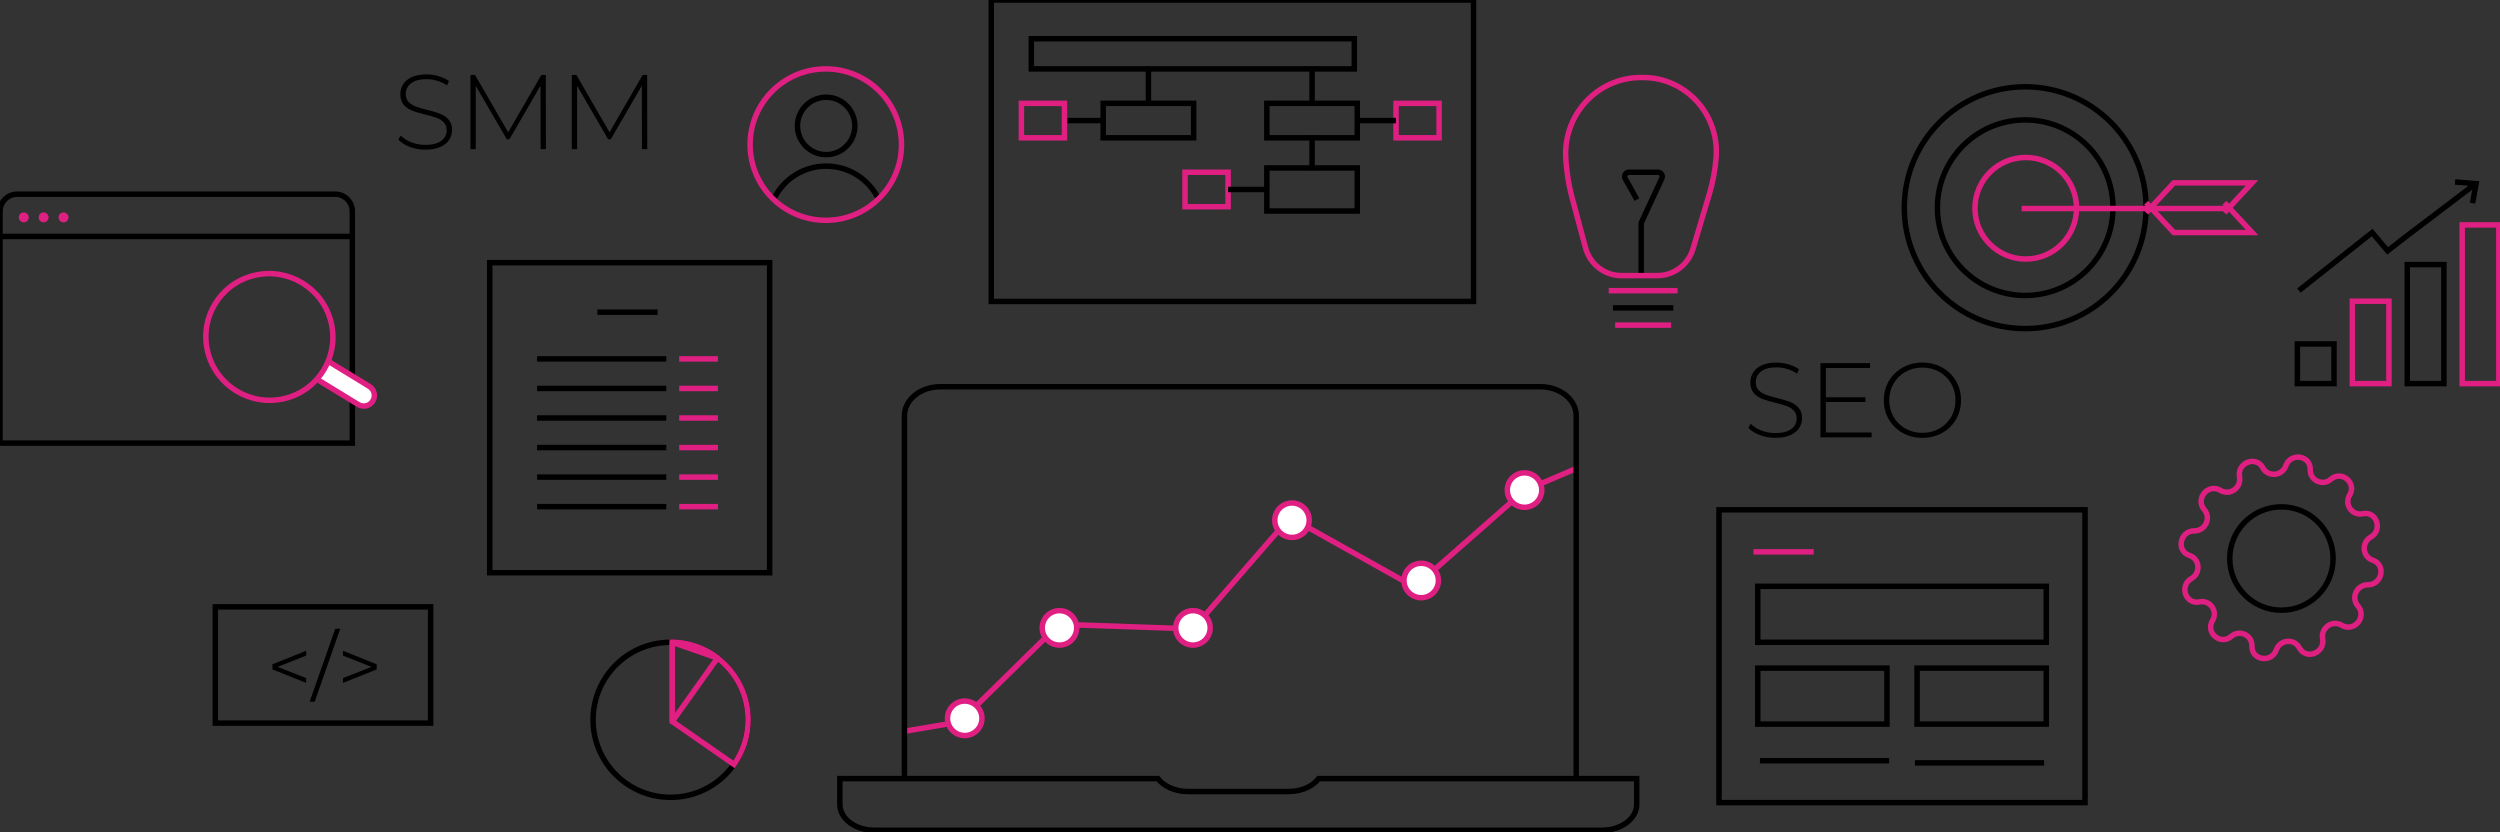 <?xml version="1.0" encoding="UTF-8"?> <svg xmlns="http://www.w3.org/2000/svg" width="640" height="213" viewBox="0 0 640 213" fill="none"><rect x="0" y="0" width="640" height="213" fill="#333333" stroke="none"/><g id="Group 4" clip-path="url(#clip0)"><g id="Group 3"><path id="Path" d="M231.536 187.192L245.72 184.811L271.132 159.817L305.408 161.007L330.229 132.442L362.142 150.295L390.224 125.602L403.511 119.945" stroke="#E01F83" stroke-width="1.4"></path><path id="Oval" fill-rule="evenodd" clip-rule="evenodd" d="M271.223 165.144C273.658 165.144 275.632 163.17 275.632 160.735C275.632 158.299 273.658 156.325 271.223 156.325C268.787 156.325 266.813 158.299 266.813 160.735C266.813 163.17 268.787 165.144 271.223 165.144Z" fill="white" stroke="#E01F83" stroke-width="1.4"></path><path id="Oval Copy" fill-rule="evenodd" clip-rule="evenodd" d="M246.97 188.295C249.405 188.295 251.379 186.321 251.379 183.885C251.379 181.45 249.405 179.476 246.97 179.476C244.534 179.476 242.56 181.45 242.56 183.885C242.56 186.321 244.534 188.295 246.97 188.295Z" fill="white" stroke="#E01F83" stroke-width="1.4"></path><path id="Oval Copy 2" fill-rule="evenodd" clip-rule="evenodd" d="M305.397 165.144C307.832 165.144 309.807 163.17 309.807 160.735C309.807 158.299 307.832 156.325 305.397 156.325C302.962 156.325 300.987 158.299 300.987 160.735C300.987 163.17 302.962 165.144 305.397 165.144Z" fill="white" stroke="#E01F83" stroke-width="1.4"></path><path id="Oval Copy 3" fill-rule="evenodd" clip-rule="evenodd" d="M330.752 137.584C333.187 137.584 335.161 135.61 335.161 133.174C335.161 130.739 333.187 128.765 330.752 128.765C328.317 128.765 326.342 130.739 326.342 133.174C326.342 135.61 328.317 137.584 330.752 137.584Z" fill="white" stroke="#E01F83" stroke-width="1.4"></path><path id="Oval Copy 4" fill-rule="evenodd" clip-rule="evenodd" d="M363.824 153.017C366.26 153.017 368.234 151.043 368.234 148.608C368.234 146.172 366.26 144.198 363.824 144.198C361.389 144.198 359.415 146.172 359.415 148.608C359.415 151.043 361.389 153.017 363.824 153.017Z" fill="white" stroke="#E01F83" stroke-width="1.4"></path><path id="Oval Copy 5" fill-rule="evenodd" clip-rule="evenodd" d="M390.282 129.867C392.717 129.867 394.691 127.893 394.691 125.457C394.691 123.022 392.717 121.048 390.282 121.048C387.846 121.048 385.872 123.022 385.872 125.457C385.872 127.893 387.846 129.867 390.282 129.867Z" fill="white" stroke="#E01F83" stroke-width="1.4"></path><path id="Path_2" d="M231.536 199.318V106.431C231.536 102.327 235.643 99 240.708 99H394.339C399.404 99 403.511 102.327 403.511 106.431V199.318" stroke="black" stroke-width="1.4"></path><path id="Path_3" fill-rule="evenodd" clip-rule="evenodd" d="M410.13 212.547C415.029 212.547 419 209.586 419 205.933V199.318L337.589 199.319C336.136 201.191 333.487 202.484 330.42 202.615L329.906 202.626H304.094C300.811 202.626 297.945 201.295 296.411 199.319L215 199.318V205.933C215 209.586 218.971 212.547 223.87 212.547H410.13Z" stroke="black" stroke-width="1.4"></path></g><rect id="Rectangle Copy 19" x="125.369" y="67.246" width="71.656" height="79.373" stroke="black" stroke-width="1.4"></rect><rect id="Rectangle Copy 19_2" x="440.064" y="130.507" width="93.704" height="74.963" stroke="black" stroke-width="1.4"></rect><rect id="Rectangle Copy 21" x="449.986" y="150.096" width="73.861" height="14.331" stroke="black" stroke-width="1.4"></rect><rect id="Rectangle Copy 21_2" x="449.986" y="171.042" width="33.072" height="14.331" stroke="black" stroke-width="1.4"></rect><rect id="Rectangle Copy 21_3" x="490.775" y="171.042" width="33.072" height="14.331" stroke="black" stroke-width="1.4"></rect><path id="Path Copy 9" d="M464.317 141.277H448.884" stroke="#E01F83" stroke-width="1.4"></path><path id="Path Copy 16" d="M483.61 194.743H450.538" stroke="black" stroke-width="1.4"></path><path id="Path Copy 17" d="M523.296 195.295H490.224" stroke="black" stroke-width="1.4"></path><rect id="Rectangle Copy 19_3" x="253.759" width="123.469" height="77.168" stroke="black" stroke-width="1.4"></rect><rect id="Rectangle Copy 21_4" x="282.421" y="26.458" width="23.15" height="8.819" stroke="black" stroke-width="1.4"></rect><path id="Path Copy 16_2" d="M282.422 30.868H272.5" stroke="black" stroke-width="1.4"></path><rect id="Rectangle Copy 21_5" x="324.312" y="26.458" width="23.15" height="8.819" stroke="black" stroke-width="1.4"></rect><rect id="Rectangle Copy 23" width="23.15" height="11.024" transform="matrix(1 0 0 -1 324.312 54.018)" stroke="black" stroke-width="1.4"></rect><rect id="Rectangle Copy 21_6" x="357.385" y="26.458" width="11.024" height="8.819" stroke="#E01F83" stroke-width="1.4"></rect><rect id="Rectangle Copy 24" x="303.367" y="44.096" width="11.024" height="8.819" stroke="#E01F83" stroke-width="1.4"></rect><rect id="Rectangle Copy 22" x="261.476" y="26.458" width="11.024" height="8.819" stroke="#E01F83" stroke-width="1.4"></rect><path id="Path Copy 16_3" d="M357.384 30.868H347.463" stroke="black" stroke-width="1.4"></path><path id="Path Copy 16_4" d="M335.888 25.906V17.087" stroke="black" stroke-width="1.4"></path><path id="Path Copy 18" d="M293.997 25.906V17.087" stroke="black" stroke-width="1.4"></path><path id="Path Copy 19" d="M335.888 43.545V34.726" stroke="black" stroke-width="1.4"></path><path id="Path Copy 20" d="M324.313 48.505H314.391" stroke="black" stroke-width="1.4"></path><path id="Path_4" d="M420.144 70.553V62.566V57.075L425.432 45.661C425.77 44.931 425.237 44.096 424.432 44.096H417.015C416.173 44.096 415.642 45.002 416.054 45.737L419.052 51.084" stroke="black" stroke-width="1.4"></path><path id="Path_5" d="M420.074 19.843H420.625C431.564 19.843 440.183 29.282 439.328 40.325C439.082 43.501 438.498 46.642 437.587 49.692L433.403 63.706C432.189 67.772 428.49 70.553 424.295 70.553H415.077C410.782 70.553 407.02 67.639 405.895 63.443L402.421 50.486C401.732 47.919 401.265 45.297 401.023 42.649L400.886 41.154C399.84 29.716 408.73 19.843 420.074 19.843Z" stroke="#DF1F82" stroke-width="1.4"></path><path id="Path_6" d="M412.929 78.822H428.362" stroke="black" stroke-width="1.4"></path><path id="Path_7" d="M411.826 74.412H429.465" stroke="#DF1F82" stroke-width="1.4"></path><path id="Path_8" d="M413.48 83.231H427.811" stroke="#DF1F82" stroke-width="1.4"></path><path id="Oval_2" d="M211.497 39.582C215.554 39.582 218.843 36.294 218.843 32.236C218.843 28.18 215.554 24.891 211.497 24.891C207.44 24.891 204.151 28.18 204.151 32.236C204.151 36.294 207.44 39.582 211.497 39.582Z" stroke="black" stroke-width="1.4"></path><path id="Path_9" d="M198.038 51.05C200.424 46.013 205.554 42.529 211.497 42.529C217.392 42.529 222.487 45.957 224.896 50.928" stroke="black" stroke-width="1.4"></path><path id="Oval_3" d="M211.404 56.398C222.107 56.398 230.783 47.721 230.783 37.018C230.783 26.315 222.107 17.639 211.404 17.639C200.701 17.639 192.024 26.315 192.024 37.018C192.024 47.721 200.701 56.398 211.404 56.398Z" stroke="#DF1F82" stroke-width="1.4"></path><path id="Oval_4" fill-rule="evenodd" clip-rule="evenodd" d="M6.083 56.924C6.785 56.924 7.355 56.354 7.355 55.652C7.355 54.949 6.785 54.38 6.083 54.38C5.38 54.38 4.811 54.949 4.811 55.652C4.811 56.354 5.38 56.924 6.083 56.924Z" fill="#E01F83"></path><path id="Oval Copy 7" fill-rule="evenodd" clip-rule="evenodd" d="M11.17 56.924C11.873 56.924 12.442 56.354 12.442 55.652C12.442 54.949 11.873 54.38 11.17 54.38C10.468 54.38 9.898 54.949 9.898 55.652C9.898 56.354 10.468 56.924 11.17 56.924Z" fill="#E01F83"></path><path id="Oval Copy 8" fill-rule="evenodd" clip-rule="evenodd" d="M16.258 56.924C16.961 56.924 17.53 56.354 17.53 55.652C17.53 54.949 16.961 54.38 16.258 54.38C15.556 54.38 14.986 54.949 14.986 55.652C14.986 56.354 15.556 56.924 16.258 56.924Z" fill="#E01F83"></path><path id="Rectangle" d="M0 54.118C0 51.682 1.974 49.708 4.41 49.708H85.787C88.222 49.708 90.196 51.682 90.196 54.118V113.447H0V54.118Z" stroke="black" stroke-width="1.4"></path><g id="Path_10"><path d="M84.47 92.759L94.538 98.912C95.82 99.695 96.225 101.368 95.443 102.651C94.663 103.931 92.993 104.336 91.712 103.556C91.711 103.556 91.71 103.555 91.71 103.554L81.641 97.401" fill="white"></path><path d="M84.47 92.759L94.538 98.912C95.82 99.695 96.225 101.368 95.443 102.651C94.663 103.931 92.993 104.336 91.712 103.556C91.711 103.556 91.71 103.555 91.71 103.554L81.641 97.401V97.401" stroke="#E01F83" stroke-width="1.4"></path></g><path id="Oval_5" d="M72.933 102.006C81.639 99.861 86.919 91.074 84.726 82.379C82.533 73.685 73.698 68.376 64.992 70.522C56.286 72.667 51.005 81.454 53.198 90.148C55.391 98.843 64.226 104.152 72.933 102.006Z" stroke="#E01F83" stroke-width="1.4"></path><rect id="Rectangle_2" x="55.122" y="155.354" width="55.12" height="29.765" stroke="black" stroke-width="1.4"></rect><path id="&lt;/&gt;" d="M78.372 167.839L71.07 170.716L78.372 173.593V174.824L69.74 171.371V170.061L78.372 166.589V167.839ZM85.817 160.953H87.107L80.558 179.645H79.269L85.817 160.953ZM96.432 170.061V171.371L87.8 174.824V173.593L95.103 170.716L87.8 167.839V166.589L96.432 170.061Z" fill="black"></path><path id="Oval_6" d="M518.451 84.122C535.545 84.122 549.403 70.264 549.403 53.17C549.403 36.075 535.545 22.218 518.451 22.218C501.356 22.218 487.499 36.075 487.499 53.17C487.499 70.264 501.356 84.122 518.451 84.122Z" stroke="black" stroke-width="1.4"></path><path id="Oval_7" d="M518.451 75.641C530.861 75.641 540.923 65.58 540.923 53.169C540.923 40.758 530.861 30.697 518.451 30.697C506.04 30.697 495.979 40.758 495.979 53.169C495.979 65.58 506.04 75.641 518.451 75.641Z" stroke="black" stroke-width="1.4"></path><path id="Oval_8" d="M518.595 66.314C525.774 66.314 531.595 60.493 531.595 53.313C531.595 46.134 525.774 40.313 518.595 40.313C511.415 40.313 505.595 46.134 505.595 53.313C505.595 60.493 511.415 66.314 518.595 66.314Z" stroke="#E01F83" stroke-width="1.4"></path><path id="Path_11" d="M517.531 53.382H570.541" stroke="#E01F83" stroke-width="1.4"></path><path id="Path_12" d="M549.402 51.897L556.495 59.529H576.538L569.446 51.897" stroke="#E01F83" stroke-width="1.4"></path><path id="Path Copy" d="M549.402 54.442L556.495 46.81H576.538L569.446 54.442" stroke="#E01F83" stroke-width="1.4"></path><g id="Group 13"><path id="Oval_9" fill-rule="evenodd" clip-rule="evenodd" d="M171.669 204.113C182.628 204.113 191.513 195.229 191.513 184.27C191.513 173.311 182.628 164.427 171.669 164.427C160.71 164.427 151.826 173.311 151.826 184.27C151.826 195.229 160.71 204.113 171.669 204.113Z" stroke="black" stroke-width="1.4"></path><path id="Combined Shape" d="M187.897 195.693L187.497 196.268L188.068 196.665L188.469 196.096L187.897 195.693ZM172.111 184.711H171.411V185.077L171.711 185.286L172.111 184.711ZM172.111 164.432L172.126 163.732L171.411 163.716V164.432H172.111ZM188.297 195.118L172.51 184.136L171.711 185.286L187.497 196.268L188.297 195.118ZM172.811 184.711V164.432H171.411V184.711H172.811ZM192.213 184.27C192.213 173.077 183.261 163.975 172.126 163.732L172.095 165.131C182.471 165.358 190.813 173.84 190.813 184.27H192.213ZM188.469 196.096C190.828 192.752 192.213 188.672 192.213 184.27H190.813C190.813 188.374 189.522 192.174 187.325 195.29L188.469 196.096Z" fill="#E01F83"></path><path id="Combined Shape_2" d="M183.67 168.465L184.24 168.871C184.459 168.563 184.394 168.137 184.094 167.908L183.67 168.465ZM172.111 184.711L171.411 184.711C171.411 185.016 171.607 185.285 171.898 185.378C172.188 185.47 172.504 185.365 172.681 185.117L172.111 184.711ZM172.11 164.432L172.341 163.771C172.127 163.696 171.89 163.73 171.705 163.861C171.52 163.992 171.41 164.205 171.41 164.432L172.11 164.432ZM172.112 164.432L172.128 163.732C171.783 163.724 171.485 163.968 171.423 164.307C171.362 164.646 171.556 164.979 171.882 165.093L172.112 164.432ZM183.1 168.06L171.54 184.305L172.681 185.117L184.24 168.871L183.1 168.06ZM172.811 184.711L172.81 164.432L171.41 164.432L171.411 184.711L172.811 184.711ZM171.88 165.093L183.439 169.126L183.901 167.804L172.341 163.771L171.88 165.093ZM184.094 167.908C180.757 165.371 176.619 163.83 172.128 163.732L172.097 165.132C176.283 165.223 180.137 166.658 183.246 169.023L184.094 167.908ZM171.882 165.093L183.439 169.126L183.901 167.804L172.343 163.771L171.882 165.093Z" fill="#E01F83"></path></g><path id="Path_13" d="M564.303 130.491C561.879 127.681 565.265 123.638 568.447 125.542V125.542C570.854 126.983 573.822 124.84 573.319 122.076V122.076C572.663 118.462 577.543 116.529 579.284 119.761V119.761C580.611 122.224 584.248 121.872 585.178 119.231V119.231C586.386 115.798 591.536 116.562 591.418 120.201V120.201C591.327 122.988 594.602 124.536 596.692 122.694V122.694C599.426 120.284 603.398 123.624 601.505 126.741V126.741C600.057 129.123 602.148 132.087 604.871 131.513V131.513C608.426 130.764 610.071 135.714 606.907 137.503V137.503C604.473 138.879 604.759 142.529 607.411 143.411V143.411C610.889 144.568 609.836 149.72 606.171 149.7V149.7C603.368 149.684 601.777 152.985 603.61 155.11V155.11C606.034 157.92 602.648 161.964 599.467 160.059V160.059C597.06 158.618 594.092 160.761 594.594 163.526V163.526C595.251 167.139 590.371 169.072 588.629 165.84V165.84C587.302 163.377 583.665 163.729 582.736 166.37V166.37C581.527 169.803 576.377 169.039 576.495 165.401V165.401C576.586 162.613 573.311 161.065 571.221 162.907V162.907C568.487 165.317 564.515 161.977 566.409 158.861V158.861C567.856 156.478 565.766 153.515 563.042 154.088V154.088C559.487 154.837 557.842 149.887 561.006 148.098V148.098C563.44 146.723 563.154 143.072 560.503 142.19V142.19C557.025 141.033 558.077 135.881 561.742 135.902V135.902C564.546 135.917 566.137 132.616 564.303 130.491V130.491Z" stroke="#E01F83" stroke-width="1.4"></path><path id="Oval_10" d="M584.047 156.211C591.353 156.211 597.276 150.288 597.276 142.982C597.276 135.676 591.353 129.753 584.047 129.753C576.741 129.753 570.818 135.676 570.818 142.982C570.818 150.288 576.741 156.211 584.047 156.211Z" stroke="black" stroke-width="1.4"></path><rect id="Rectangle Copy 7" x="588.131" y="88.05" width="9.376" height="10.157" stroke="black" stroke-width="1.4"></rect><rect id="Rectangle Copy 8" x="602.195" y="77.111" width="9.376" height="21.095" stroke="#DF1F82" stroke-width="1.4"></rect><rect id="Rectangle Copy 9" x="616.258" y="67.735" width="9.376" height="30.471" stroke="black" stroke-width="1.4"></rect><rect id="Rectangle Copy 10" x="630.322" y="57.578" width="9.376" height="40.628" stroke="#DF1F82" stroke-width="1.4"></rect><path id="Path_14" d="M588.522 74.377L607.273 59.532L611.221 64.22L615.502 60.891L633.95 46.891" stroke="black" stroke-width="1.4"></path><path id="Line" d="M629.19 46.64L633.878 47.03L633.097 51.328" stroke="black" stroke-width="1.4" stroke-linecap="square"></path><rect id="Rectangle Copy 21_7" x="264.02" y="9.922" width="82.68" height="7.717" stroke="black" stroke-width="1.4"></rect><path id="SEO Copy" d="M454.492 112.088C453.099 112.088 451.769 111.853 450.503 111.382C449.255 110.894 448.278 110.27 447.572 109.51L448.196 108.479C448.866 109.184 449.761 109.763 450.883 110.215C452.023 110.65 453.217 110.867 454.465 110.867C456.274 110.867 457.64 110.523 458.562 109.836C459.485 109.148 459.946 108.253 459.946 107.149C459.946 106.299 459.702 105.62 459.214 105.114C458.725 104.607 458.119 104.218 457.396 103.947C456.672 103.676 455.695 103.395 454.465 103.106C453.072 102.762 451.95 102.427 451.1 102.102C450.268 101.776 449.553 101.279 448.956 100.609C448.377 99.922 448.088 99.008 448.088 97.869C448.088 96.946 448.332 96.105 448.821 95.345C449.309 94.567 450.051 93.952 451.046 93.5C452.059 93.047 453.316 92.821 454.818 92.821C455.867 92.821 456.898 92.975 457.911 93.283C458.924 93.59 459.802 94.006 460.543 94.531L460.028 95.643C459.268 95.119 458.427 94.721 457.504 94.449C456.6 94.178 455.704 94.042 454.818 94.042C453.063 94.042 451.733 94.395 450.829 95.101C449.924 95.806 449.472 96.72 449.472 97.841C449.472 98.692 449.716 99.37 450.205 99.877C450.693 100.383 451.299 100.772 452.023 101.043C452.746 101.315 453.732 101.604 454.98 101.912C456.373 102.256 457.486 102.59 458.318 102.916C459.15 103.241 459.856 103.739 460.435 104.408C461.032 105.06 461.33 105.946 461.33 107.068C461.33 107.99 461.077 108.832 460.57 109.591C460.082 110.351 459.322 110.957 458.291 111.409C457.26 111.862 455.994 112.088 454.492 112.088ZM479.142 110.704V111.952H466.035V92.957H478.735V94.205H467.419V101.695H477.541V102.916H467.419V110.704H479.142ZM492.141 112.088C490.278 112.088 488.595 111.672 487.094 110.84C485.592 109.989 484.407 108.832 483.539 107.366C482.689 105.901 482.263 104.264 482.263 102.455C482.263 100.645 482.689 99.008 483.539 97.543C484.407 96.078 485.592 94.929 487.094 94.097C488.595 93.246 490.278 92.821 492.141 92.821C494.004 92.821 495.687 93.237 497.188 94.07C498.69 94.902 499.866 96.05 500.716 97.516C501.584 98.981 502.018 100.627 502.018 102.455C502.018 104.282 501.584 105.928 500.716 107.393C499.866 108.859 498.69 110.007 497.188 110.84C495.687 111.672 494.004 112.088 492.141 112.088ZM492.141 110.812C493.733 110.812 495.171 110.451 496.456 109.727C497.74 109.003 498.753 108.008 499.495 106.742C500.236 105.458 500.607 104.028 500.607 102.455C500.607 100.881 500.236 99.46 499.495 98.194C498.753 96.91 497.74 95.906 496.456 95.182C495.171 94.459 493.733 94.097 492.141 94.097C490.549 94.097 489.102 94.459 487.799 95.182C486.515 95.906 485.502 96.91 484.76 98.194C484.018 99.46 483.647 100.881 483.647 102.455C483.647 104.028 484.018 105.458 484.76 106.742C485.502 108.008 486.515 109.003 487.799 109.727C489.102 110.451 490.549 110.812 492.141 110.812Z" fill="black"></path><path id="SMM Copy" d="M108.892 38.312C107.499 38.312 106.169 38.076 104.903 37.606C103.655 37.117 102.678 36.493 101.972 35.733L102.596 34.702C103.266 35.408 104.161 35.987 105.283 36.439C106.423 36.873 107.617 37.09 108.865 37.09C110.674 37.09 112.04 36.747 112.962 36.059C113.885 35.372 114.346 34.476 114.346 33.373C114.346 32.522 114.102 31.844 113.614 31.337C113.125 30.831 112.519 30.442 111.795 30.171C111.072 29.899 110.095 29.619 108.865 29.329C107.472 28.986 106.35 28.651 105.5 28.325C104.668 28 103.953 27.502 103.356 26.833C102.777 26.145 102.488 25.232 102.488 24.092C102.488 23.17 102.732 22.328 103.22 21.569C103.709 20.791 104.451 20.176 105.446 19.723C106.459 19.271 107.716 19.045 109.218 19.045C110.267 19.045 111.298 19.199 112.311 19.506C113.324 19.814 114.202 20.23 114.943 20.755L114.428 21.867C113.668 21.342 112.827 20.944 111.904 20.673C110.999 20.402 110.104 20.266 109.218 20.266C107.463 20.266 106.133 20.619 105.229 21.324C104.324 22.03 103.872 22.943 103.872 24.065C103.872 24.915 104.116 25.594 104.604 26.1C105.093 26.607 105.699 26.996 106.423 27.267C107.146 27.538 108.132 27.828 109.38 28.136C110.773 28.479 111.886 28.814 112.718 29.14C113.55 29.465 114.256 29.963 114.835 30.632C115.432 31.283 115.73 32.17 115.73 33.291C115.73 34.214 115.477 35.055 114.97 35.815C114.482 36.575 113.722 37.181 112.691 37.633C111.66 38.085 110.393 38.312 108.892 38.312ZM138.399 38.176L138.372 21.921L130.421 35.652H129.743L121.792 21.976V38.176H120.435V19.181H121.602L130.095 33.861L138.589 19.181H139.729L139.756 38.176H138.399ZM164.342 38.176L164.315 21.921L156.364 35.652H155.686L147.735 21.976V38.176H146.378V19.181H147.545L156.039 33.861L164.532 19.181H165.672L165.699 38.176H164.342Z" fill="black"></path><path id="Path Copy 9_2" d="M170.567 107.008H137.495" stroke="black" stroke-width="1.4"></path><path id="Path Copy 10" d="M170.567 114.574H137.495" stroke="black" stroke-width="1.4"></path><path id="Path Copy 11" d="M170.567 122.139H137.495" stroke="black" stroke-width="1.4"></path><path id="Path Copy 12" d="M170.567 129.704H137.495" stroke="black" stroke-width="1.4"></path><path id="Path Copy 10_2" d="M170.567 91.877H137.495" stroke="black" stroke-width="1.4"></path><path id="Path Copy 11_2" d="M170.567 99.443H137.495" stroke="black" stroke-width="1.4"></path><path id="Path Copy 9_3" d="M183.796 107.008H173.874" stroke="#E01F83" stroke-width="1.4"></path><path id="Path Copy 10_3" d="M183.796 114.574H173.874" stroke="#E01F83" stroke-width="1.4"></path><path id="Path Copy 11_3" d="M183.796 122.139H173.874" stroke="#E01F83" stroke-width="1.4"></path><path id="Path Copy 12_2" d="M183.796 129.704H173.874" stroke="#E01F83" stroke-width="1.4"></path><path id="Path Copy 10_4" d="M183.796 91.877H173.874" stroke="#E01F83" stroke-width="1.4"></path><path id="Path Copy 11_4" d="M183.796 99.443H173.874" stroke="#E01F83" stroke-width="1.4"></path><path id="Path Copy 9_4" d="M168.362 79.924H152.929" stroke="black" stroke-width="1.4"></path><path id="Line 7" d="M0.203 60.532H89.196" stroke="black" stroke-width="1.4" stroke-linecap="square"></path></g><defs><clipPath id="clip0"><rect width="640" height="213" fill="white"></rect></clipPath></defs></svg> 
